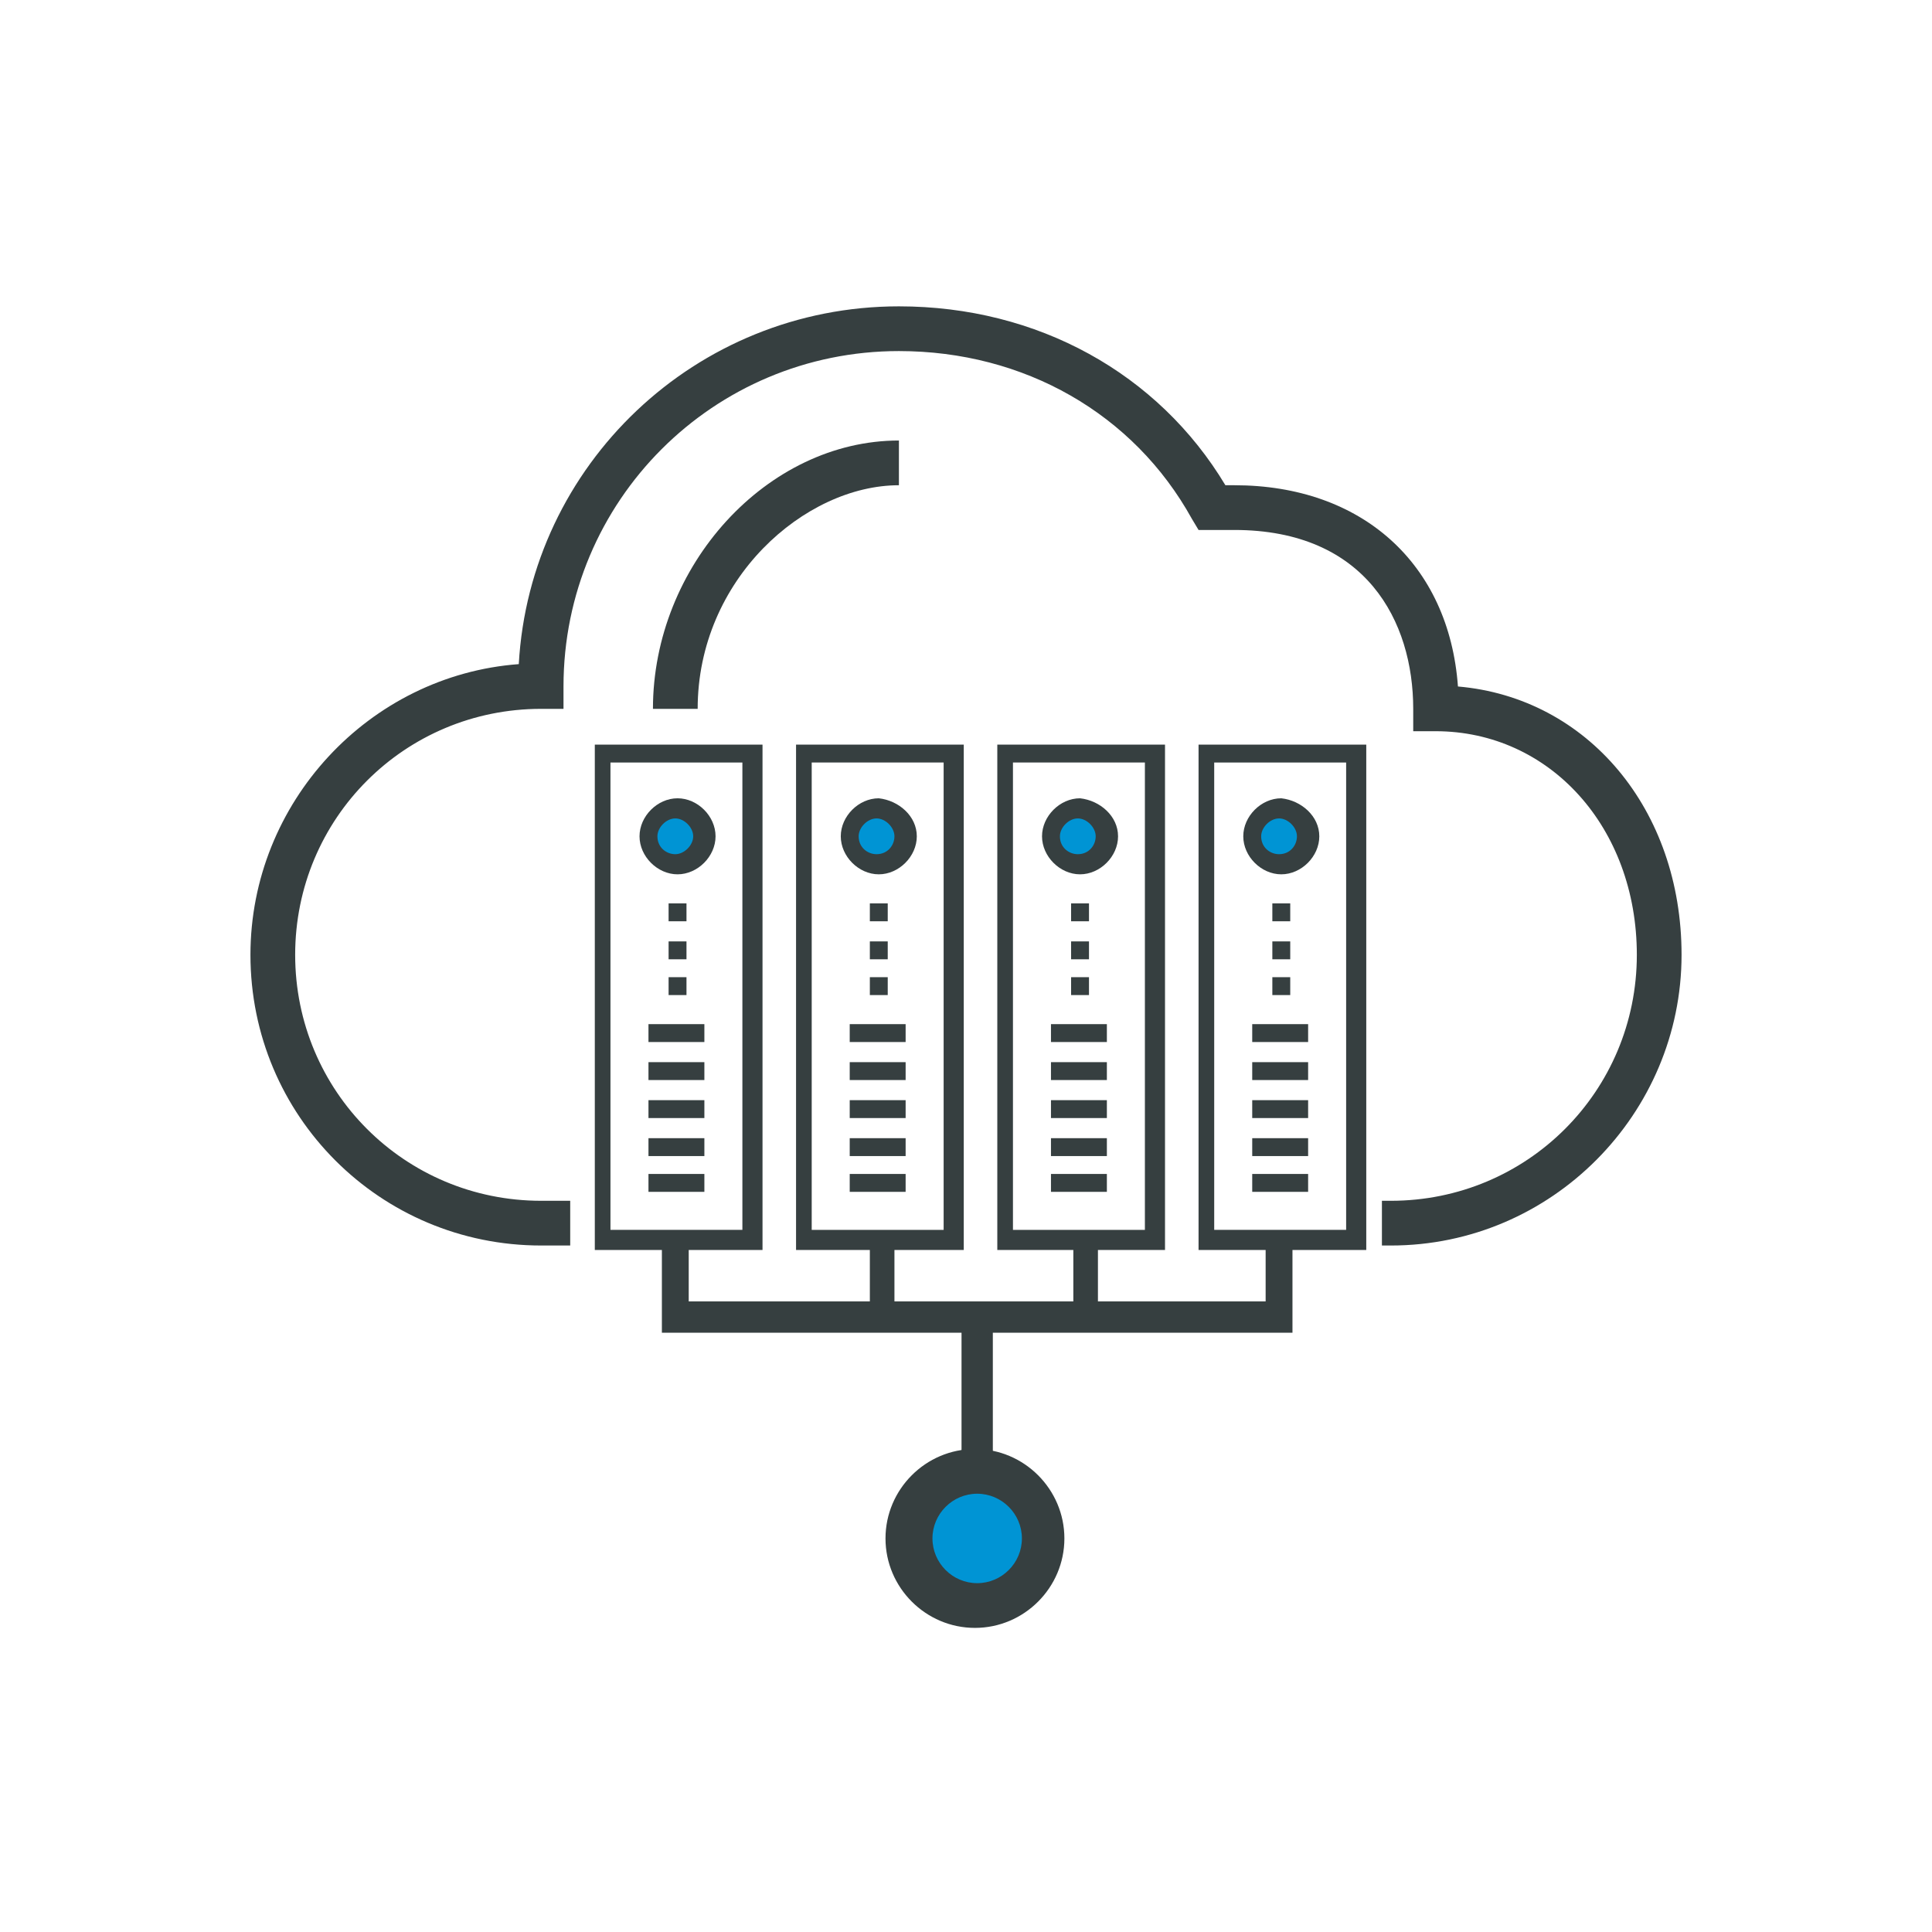 <?xml version="1.0" encoding="utf-8"?>
<!-- Generator: Adobe Illustrator 26.0.1, SVG Export Plug-In . SVG Version: 6.00 Build 0)  -->
<svg version="1.1" id="Layer_1" xmlns="http://www.w3.org/2000/svg" xmlns:xlink="http://www.w3.org/1999/xlink" x="0px" y="0px"
	 viewBox="0 0 86.4 86.4" style="enable-background:new 0 0 86.4 86.4;" xml:space="preserve">
<style type="text/css">
	.st0{fill:#0094D4;}
	.st1{fill:#363F40;}
</style>
<g>
	<circle class="st0" cx="44.5" cy="69.1" r="2.9"/>
	<g>
		<g>
			<circle class="st0" cx="30.3" cy="37.5" r="1.4"/>
			<g>
				<path class="st1" d="M34.1,33.3v22.6h-7.5V33.3H34.1z M33.2,55V34.1h-5.9V55H33.2z"/>
			</g>
			<g>
				<rect x="29" y="52.5" class="st1" width="2.5" height="0.8"/>
			</g>
			<g>
				<rect x="29" y="50.9" class="st1" width="2.5" height="0.8"/>
			</g>
			<g>
				<rect x="29" y="49.2" class="st1" width="2.5" height="0.8"/>
			</g>
			<g>
				<rect x="29" y="47.5" class="st1" width="2.5" height="0.8"/>
			</g>
			<g>
				<rect x="29" y="45.8" class="st1" width="2.5" height="0.8"/>
			</g>
			<g>
				<rect x="29.9" y="40.4" class="st1" width="0.8" height="0.8"/>
			</g>
			<g>
				<rect x="29.9" y="42.1" class="st1" width="0.8" height="0.8"/>
			</g>
			<g>
				<rect x="29.9" y="43.7" class="st1" width="0.8" height="0.8"/>
			</g>
			<g>
				<path class="st1" d="M32,37.4c0,0.9-0.8,1.7-1.7,1.7s-1.7-0.8-1.7-1.7c0-0.9,0.8-1.7,1.7-1.7S32,36.5,32,37.4z M29.4,37.4
					c0,0.5,0.4,0.8,0.8,0.8s0.8-0.4,0.8-0.8s-0.4-0.8-0.8-0.8S29.4,37,29.4,37.4z"/>
			</g>
		</g>
		<g>
			<circle class="st0" cx="39.3" cy="37.5" r="1.4"/>
			<g>
				<path class="st1" d="M43.1,33.3v22.6h-7.5V33.3H43.1z M42.2,55V34.1h-5.9V55H42.2z"/>
			</g>
			<g>
				<rect x="38" y="52.5" class="st1" width="2.5" height="0.8"/>
			</g>
			<g>
				<rect x="38" y="50.9" class="st1" width="2.5" height="0.8"/>
			</g>
			<g>
				<rect x="38" y="49.2" class="st1" width="2.5" height="0.8"/>
			</g>
			<g>
				<rect x="38" y="47.5" class="st1" width="2.5" height="0.8"/>
			</g>
			<g>
				<rect x="38" y="45.8" class="st1" width="2.5" height="0.8"/>
			</g>
			<g>
				<rect x="38.9" y="40.4" class="st1" width="0.8" height="0.8"/>
			</g>
			<g>
				<rect x="38.9" y="42.1" class="st1" width="0.8" height="0.8"/>
			</g>
			<g>
				<rect x="38.9" y="43.7" class="st1" width="0.8" height="0.8"/>
			</g>
			<g>
				<path class="st1" d="M41,37.4c0,0.9-0.8,1.7-1.7,1.7c-0.9,0-1.7-0.8-1.7-1.7c0-0.9,0.8-1.7,1.7-1.7C40.2,35.8,41,36.5,41,37.4z
					 M38.4,37.4c0,0.5,0.4,0.8,0.8,0.8c0.5,0,0.8-0.4,0.8-0.8s-0.4-0.8-0.8-0.8C38.8,36.6,38.4,37,38.4,37.4z"/>
			</g>
		</g>
		<g>
			<circle class="st0" cx="48.3" cy="37.5" r="1.4"/>
			<g>
				<path class="st1" d="M52.1,33.3v22.6h-7.5V33.3H52.1z M51.2,55V34.1h-5.9V55H51.2z"/>
			</g>
			<g>
				<rect x="47" y="52.5" class="st1" width="2.5" height="0.8"/>
			</g>
			<g>
				<rect x="47" y="50.9" class="st1" width="2.5" height="0.8"/>
			</g>
			<g>
				<rect x="47" y="49.2" class="st1" width="2.5" height="0.8"/>
			</g>
			<g>
				<rect x="47" y="47.5" class="st1" width="2.5" height="0.8"/>
			</g>
			<g>
				<rect x="47" y="45.8" class="st1" width="2.5" height="0.8"/>
			</g>
			<g>
				<rect x="47.9" y="40.4" class="st1" width="0.8" height="0.8"/>
			</g>
			<g>
				<rect x="47.9" y="42.1" class="st1" width="0.8" height="0.8"/>
			</g>
			<g>
				<rect x="47.9" y="43.7" class="st1" width="0.8" height="0.8"/>
			</g>
			<g>
				<path class="st1" d="M50,37.4c0,0.9-0.8,1.7-1.7,1.7c-0.9,0-1.7-0.8-1.7-1.7c0-0.9,0.8-1.7,1.7-1.7C49.2,35.8,50,36.5,50,37.4z
					 M47.4,37.4c0,0.5,0.4,0.8,0.8,0.8c0.5,0,0.8-0.4,0.8-0.8s-0.4-0.8-0.8-0.8C47.8,36.6,47.4,37,47.4,37.4z"/>
			</g>
		</g>
		<g>
			<circle class="st0" cx="57.3" cy="37.5" r="1.4"/>
			<g>
				<path class="st1" d="M61.1,33.3v22.6h-7.5V33.3H61.1z M60.2,55V34.1h-5.9V55H60.2z"/>
			</g>
			<g>
				<rect x="56" y="52.5" class="st1" width="2.5" height="0.8"/>
			</g>
			<g>
				<rect x="56" y="50.9" class="st1" width="2.5" height="0.8"/>
			</g>
			<g>
				<rect x="56" y="49.2" class="st1" width="2.5" height="0.8"/>
			</g>
			<g>
				<rect x="56" y="47.5" class="st1" width="2.5" height="0.8"/>
			</g>
			<g>
				<rect x="56" y="45.8" class="st1" width="2.5" height="0.8"/>
			</g>
			<g>
				<rect x="56.9" y="40.4" class="st1" width="0.8" height="0.8"/>
			</g>
			<g>
				<rect x="56.9" y="42.1" class="st1" width="0.8" height="0.8"/>
			</g>
			<g>
				<rect x="56.9" y="43.7" class="st1" width="0.8" height="0.8"/>
			</g>
			<g>
				<path class="st1" d="M59,37.4c0,0.9-0.8,1.7-1.7,1.7c-0.9,0-1.7-0.8-1.7-1.7c0-0.9,0.8-1.7,1.7-1.7C58.2,35.8,59,36.5,59,37.4z
					 M56.4,37.4c0,0.5,0.4,0.8,0.8,0.8c0.5,0,0.8-0.4,0.8-0.8s-0.4-0.8-0.8-0.8C56.8,36.6,56.4,37,56.4,37.4z"/>
			</g>
		</g>
		<g>
			<g>
				<g>
					<rect x="38.9" y="55.7" class="st1" width="1.1" height="2.7"/>
				</g>
				<g>
					<rect x="48" y="55.7" class="st1" width="1.1" height="2.7"/>
				</g>
			</g>
			<g>
				<polygon class="st1" points="29.6,55.5 30.8,55.5 30.8,58.2 56.6,58.2 56.6,55.5 57.8,55.5 57.8,59.6 29.6,59.6 				"/>
			</g>
			<g>
				<rect x="43" y="59.3" class="st1" width="1.4" height="7.1"/>
			</g>
		</g>
		<g>
			<g>
				<g>
					<g>
						<path class="st1" d="M62.2,55.7h-0.4v-2h0.4c6.1,0,11-4.9,11-11c0-5.7-3.9-10-9-10h-1v-1c0-3.9-2.1-8-8-8h-1.6l-0.3-0.5
							c-2.6-4.7-7.5-7.5-13.1-7.5c-8.3,0-15,6.7-15,15v1h-1c-6.1,0-11,4.9-11,11s4.9,11,11,11h1.3v2h-1.3c-7.2,0-13-5.8-13-13
							c0-6.8,5.3-12.5,12-13c0.5-8.9,7.9-16,17-16c6.2,0,11.6,3,14.6,8h0.4c5.7,0,9.6,3.5,10,9c5.8,0.5,10,5.5,10,12
							C75.2,49.8,69.4,55.7,62.2,55.7z"/>
					</g>
					<g>
						<path class="st1" d="M31.2,31.7h-2c0-6.4,5.1-12,11-12v2C36,21.7,31.2,25.9,31.2,31.7z"/>
					</g>
				</g>
			</g>
		</g>
		<g>
			<path class="st1" d="M47.6,68.8c0,2.2-1.8,4-4,4s-4-1.8-4-4c0-2.2,1.8-4,4-4S47.6,66.6,47.6,68.8z M41.7,68.8c0,1.1,0.9,2,2,2
				s2-0.9,2-2s-0.9-2-2-2S41.7,67.7,41.7,68.8z"/>
		</g>
	</g>
</g>
</svg>
